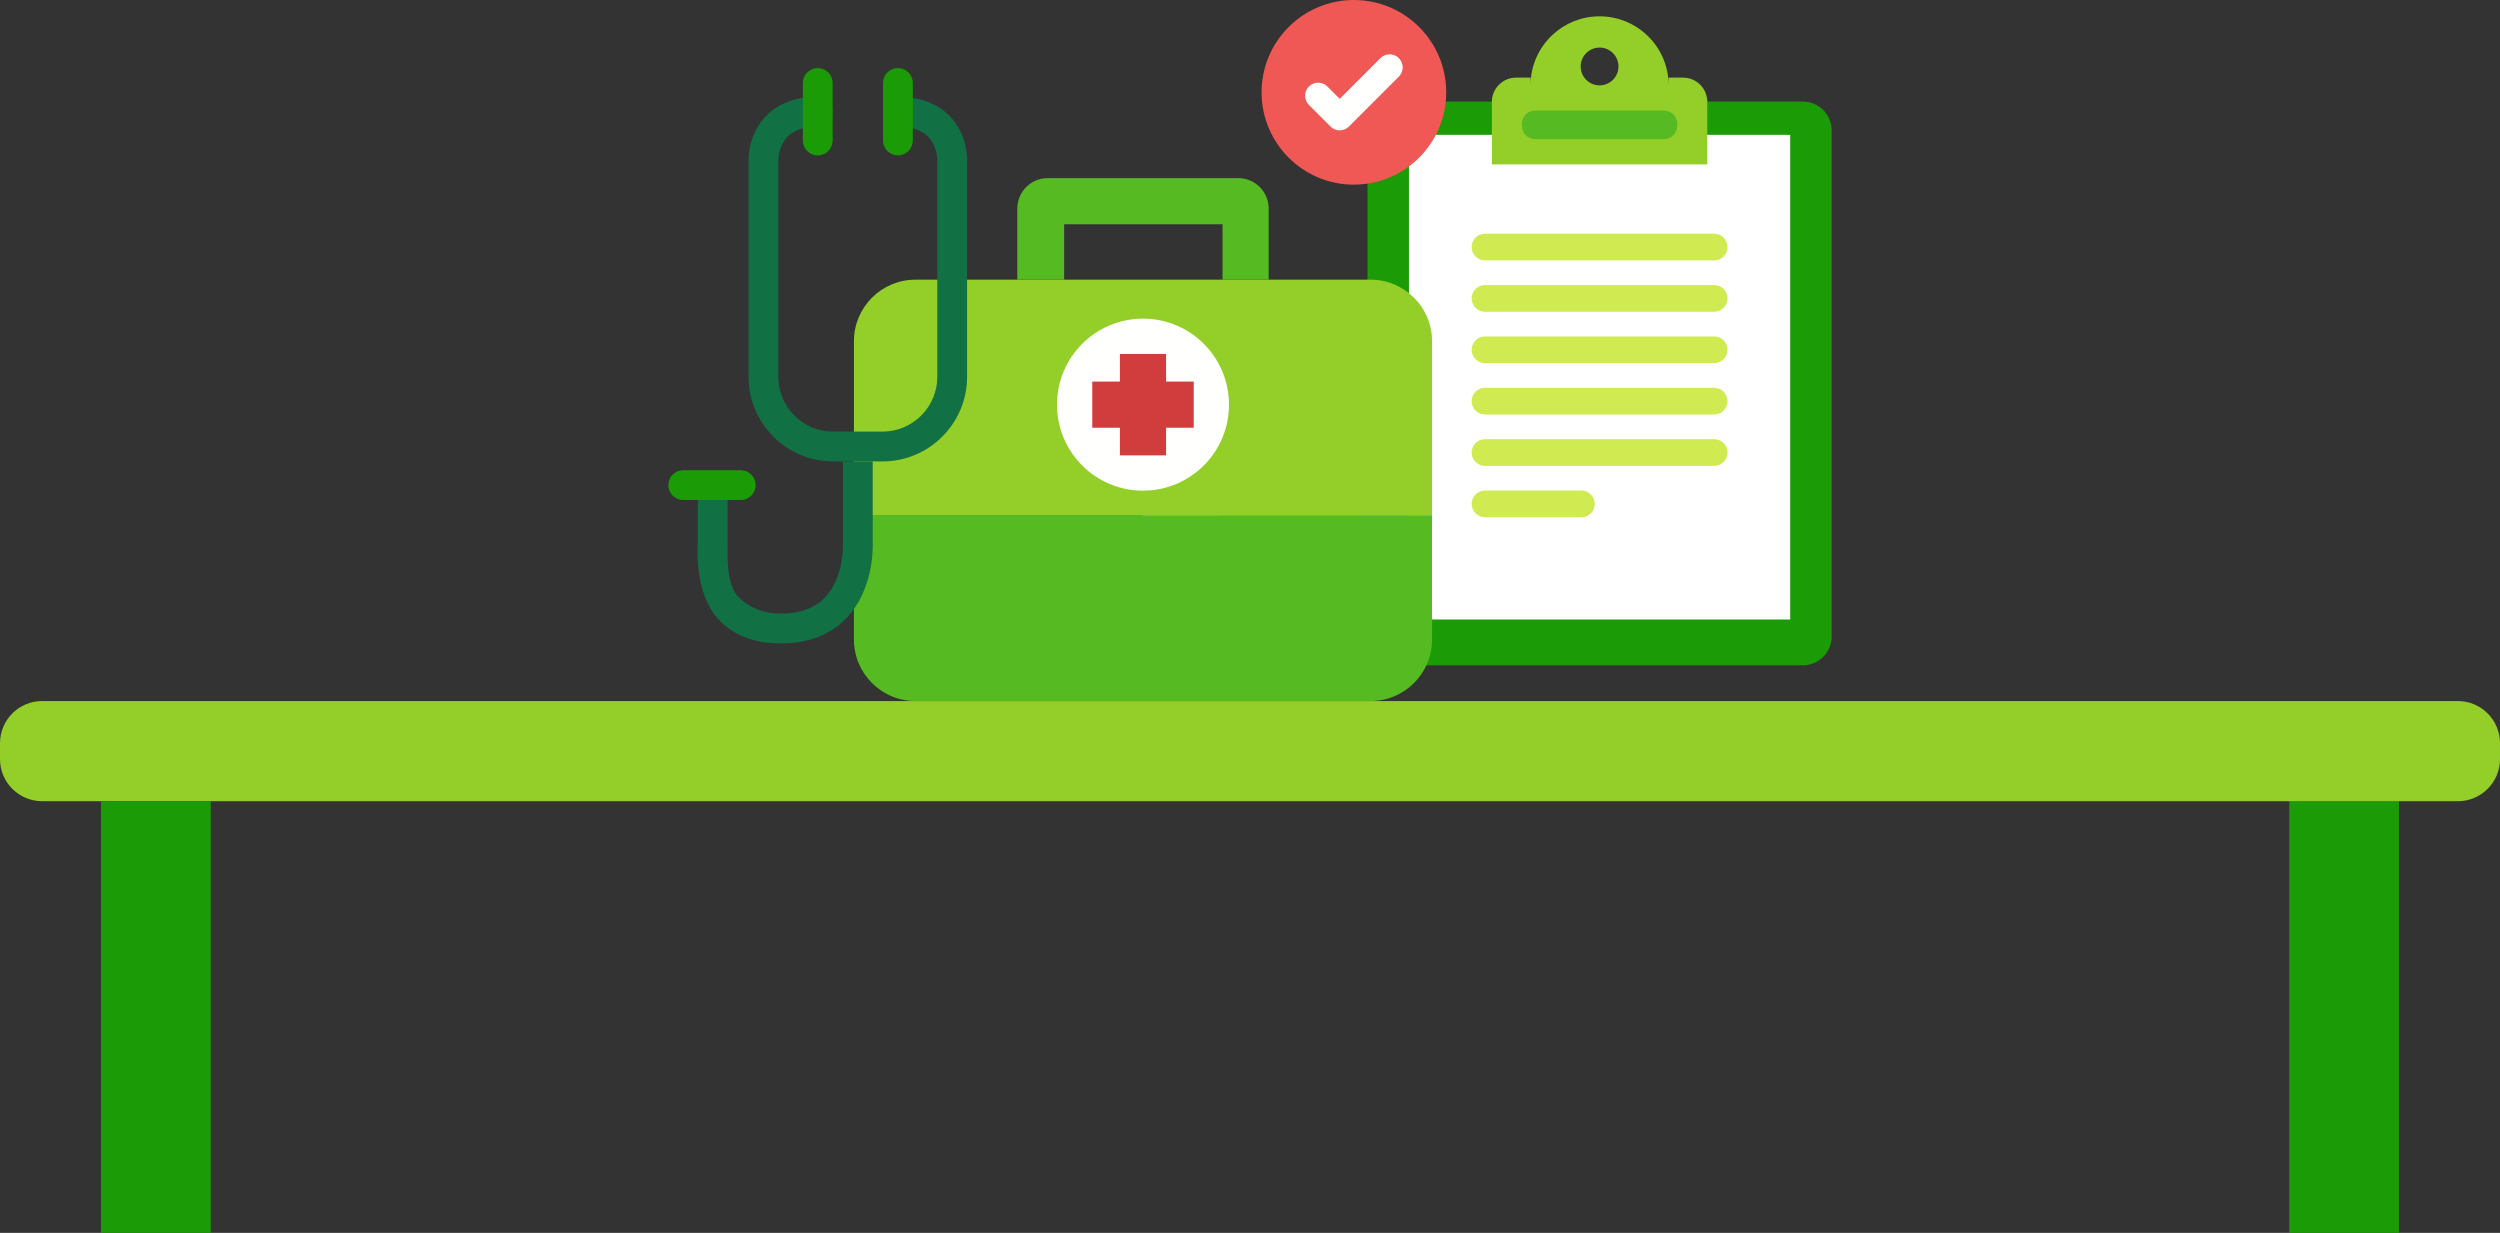 <?xml version="1.0" encoding="utf-8"?>
<!-- Generator: Adobe Illustrator 17.0.0, SVG Export Plug-In . SVG Version: 6.00 Build 0)  -->
<!DOCTYPE svg PUBLIC "-//W3C//DTD SVG 1.1//EN" "http://www.w3.org/Graphics/SVG/1.1/DTD/svg11.dtd">
<svg version="1.1" id="Layer_1" xmlns="http://www.w3.org/2000/svg" xmlns:xlink="http://www.w3.org/1999/xlink" x="0px" y="0px"
	 width="730px" height="360px" viewBox="0 0 730 360" enable-background="new 0 0 730 360" xml:space="preserve">
<rect x="0" y="0" width="730" height="360" fill="#333333" stroke="none"/>
<g>
	<g>
		<rect x="668.46" y="233.954" fill="#1B9B05" width="32.058" height="126.046"/>
		<path fill="#94CE28" d="M717.688,204.706H365H12.313c-6.8,0-12.313,5.513-12.313,12.313v4.624c0,6.8,5.513,12.312,12.313,12.312
			H365h352.687c6.8,0,12.312-5.512,12.312-12.312v-4.624C730,210.219,724.487,204.706,717.688,204.706z"/>
		<rect x="29.482" y="233.954" fill="#1B9B05" width="32.058" height="126.046"/>
	</g>
</g>
<g>
	<g>
		<g>
			<path fill="#1B9B05" d="M534.839,185.868c0,4.646-3.766,8.412-8.412,8.412H407.727c-4.645,0-8.412-3.766-8.412-8.412V38.07
				c0-4.646,3.766-8.412,8.412-8.412h118.701c4.645,0,8.412,3.766,8.412,8.412V185.868z"/>
			<g>
				<polygon fill="#FFFFFF" points="411.414,39.37 411.414,170.013 411.414,180.892 467.076,180.892 522.74,180.892 522.74,39.37 
									"/>
			</g>
			<g>
				<g>
					<path fill="#D0EB51" d="M504.44,87.141c0,2.155-1.747,3.902-3.901,3.902h-66.923c-2.156,0-3.902-1.747-3.902-3.902l0,0
						c0-2.155,1.746-3.903,3.902-3.903h66.923C502.693,83.239,504.44,84.986,504.44,87.141L504.44,87.141z"/>
					<path fill="#D0EB51" d="M504.44,102.142c0,2.154-1.747,3.902-3.901,3.902h-66.923c-2.156,0-3.902-1.748-3.902-3.902l0,0
						c0-2.156,1.746-3.903,3.902-3.903h66.923C502.693,98.238,504.44,99.986,504.44,102.142L504.44,102.142z"/>
					<path fill="#D0EB51" d="M504.44,72.142c0,2.154-1.747,3.902-3.901,3.902h-66.923c-2.156,0-3.902-1.748-3.902-3.902l0,0
						c0-2.156,1.746-3.903,3.902-3.903h66.923C502.693,68.238,504.44,69.985,504.44,72.142L504.44,72.142z"/>
					<path fill="#D0EB51" d="M504.44,117.141c0,2.156-1.747,3.902-3.901,3.902h-66.923c-2.156,0-3.902-1.746-3.902-3.902l0,0
						c0-2.156,1.746-3.903,3.902-3.903h66.923C502.693,113.238,504.44,114.985,504.44,117.141L504.44,117.141z"/>
					<path fill="#D0EB51" d="M465.67,147.14c0,2.155-1.746,3.903-3.901,3.903h-28.154c-2.156,0-3.902-1.748-3.902-3.903l0,0
						c0-2.155,1.746-3.902,3.902-3.902h28.154C463.924,143.238,465.67,144.985,465.67,147.14L465.67,147.14z"/>
					<path fill="#D0EB51" d="M504.44,132.14c0,2.155-1.747,3.902-3.901,3.902h-66.923c-2.156,0-3.902-1.747-3.902-3.902l0,0
						c0-2.155,1.746-3.903,3.902-3.903h66.923C502.693,128.238,504.44,129.985,504.44,132.14L504.44,132.14z"/>
				</g>
			</g>
		</g>
		<g>
			<g>
				<path fill="#94CE28" d="M400.192,81.664h-66.439h-66.438c-9.922,0-17.967,8.044-17.967,17.967v24.125v26.692h84.405h84.405
					v-26.692V99.631C418.158,89.708,410.114,81.664,400.192,81.664z"/>
				<rect x="333.752" y="150.449" fill="#FFFFFF" width="84.405" height="8.235"/>
				<path fill="#56BA22" d="M333.753,150.449v-0.076h-84.405v36.366c0,9.922,8.045,17.967,17.967,17.967h66.438h66.439
					c9.922,0,17.966-8.045,17.966-17.967v-36.291H333.753z"/>
			</g>
			<circle fill="#FFFFFD" cx="333.752" cy="118.159" r="25.115"/>
			<path fill="#56BA22" d="M361.557,52.007h-27.804H305.95c-4.914,0-8.897,3.984-8.897,8.897v20.76h13.68V65.482h23.02h23.226
				v16.182h13.475v-20.76C370.454,55.991,366.471,52.007,361.557,52.007z"/>
			<polygon fill="#D13D3D" points="348.563,111.421 340.49,111.421 340.49,103.349 327.016,103.349 327.016,111.421 
				318.943,111.421 318.943,124.898 327.016,124.898 327.016,132.969 340.49,132.969 340.49,124.898 348.563,124.898 			"/>
			<g>
				<path fill="#127045" d="M243.277,134.734c-13.616,0-24.697-11.08-24.697-24.7V46.638c0,0,0-0.002,0-0.003
					c-0.011-1.084,0.137-7.675,5.147-12.799c3.607-3.689,8.673-5.559,15.052-5.559c2.402,0,4.35,1.947,4.35,4.35
					c0,2.403-1.948,4.351-4.35,4.351c-3.914,0-6.864,0.971-8.775,2.886c-2.662,2.666-2.722,6.557-2.722,6.714
					c0,0.011-0.003,0.021-0.003,0.032c0,0.009,0.003,0.017,0.003,0.027v63.396c0,8.822,7.175,15.998,15.994,15.998h14.414
					c8.821,0,16-7.176,16-15.998V46.583c0-0.039-0.022-4.01-2.725-6.718c-1.909-1.916-4.862-2.886-8.774-2.886
					c-2.404,0-4.351-1.948-4.351-4.351c0-2.403,1.948-4.35,4.351-4.35c6.378,0,11.443,1.87,15.05,5.559
					c5.165,5.28,5.165,12.134,5.149,12.802v63.396c0,13.62-11.079,24.7-24.7,24.7h-2.856h-8.702H243.277z"/>
				<path fill="#127045" d="M203.766,158.618V142.12c0-2.402,1.948-4.351,4.35-4.351c0.562,0,1.091,0.115,1.583,0.308
					c1.618,0.634,2.768,2.2,2.768,4.043v16.783c0,2.865-0.579,12.147,3.526,15.812c2.922,2.607,6.605,4.461,12.014,4.461
					c5.535,0,9.86-1.58,12.854-4.694c5.584-5.807,5.28-15.299,5.277-15.379c-0.003-0.066-0.005-0.133-0.005-0.2v-24.1v-0.069h8.702
					v24.09c0.045,1.425,0.18,13.434-7.645,21.631c-4.702,4.926-11.157,7.422-19.184,7.422c-8.078,0-14.348-2.528-18.635-7.518
					C202.494,172.362,203.766,158.618,203.766,158.618z"/>
				<g>
					<path fill="#1B9B05" d="M262.193,45.37c2.402,0,4.349-1.948,4.349-4.351V24.236c0-2.402-1.948-4.35-4.349-4.35
						c-2.404,0-4.351,1.948-4.351,4.35v16.782C257.841,43.421,259.789,45.37,262.193,45.37z"/>
				</g>
				<g>
					<path fill="#1B9B05" d="M238.78,45.37c2.402,0,4.35-1.948,4.35-4.351V24.236c0-2.402-1.948-4.35-4.35-4.35
						c-2.402,0-4.351,1.948-4.351,4.35v16.782C234.429,43.421,236.378,45.37,238.78,45.37z"/>
				</g>
				<g>
					<path fill="#1B9B05" d="M199.512,146.005h16.782c2.402,0,4.349-1.948,4.349-4.35c0-2.403-1.947-4.351-4.349-4.351h-16.782
						c-2.404,0-4.352,1.948-4.352,4.351C195.161,144.057,197.109,146.005,199.512,146.005z"/>
				</g>
			</g>
		</g>
		<g>
			<path fill="#EF5854" d="M395.443,0.006c-0.036,0-0.071-0.006-0.103-0.006c-14.892,0-26.961,12.072-26.961,26.959
				c0,14.891,12.069,26.962,26.961,26.962c0.032,0,0.068-0.006,0.103-0.006c14.843-0.054,26.855-12.098,26.855-26.956
				C422.298,12.106,410.285,0.065,395.443,0.006"/>
			<path fill="#FFFFFD" d="M391.198,38.064c-0.974,0-1.949-0.375-2.694-1.116l-6.301-6.301c-1.486-1.488-1.486-3.901,0-5.39
				c1.489-1.488,3.903-1.488,5.393,0l3.601,3.601l11.882-11.88c1.491-1.49,3.902-1.49,5.392,0c1.488,1.491,1.488,3.903,0,5.391
				l-14.578,14.579C393.15,37.689,392.177,38.064,391.198,38.064"/>
		</g>
	</g>
	<path fill="#94CE28" d="M491.45,22.669h-4.21c0,0.517,0,1.244,0,2.259c0-5.891-2.527-11.19-6.556-14.877
		c-3.586-3.282-8.362-5.285-13.606-5.285c-5.245,0-10.02,2.003-13.606,5.285c-4.028,3.686-6.556,8.986-6.556,14.877
		c0-1.015,0-1.742,0-2.259h-4.21c-3.911,0-7.081,3.17-7.081,7.082v2.973v15.288h62.907V32.724v-2.973
		C498.531,25.839,495.361,22.669,491.45,22.669z M467.077,13.891c3.048,0,5.519,2.471,5.519,5.519c0,3.048-2.471,5.518-5.519,5.518
		c-3.048,0-5.519-2.471-5.519-5.518C461.558,16.362,464.029,13.891,467.077,13.891z"/>
	<path fill="#56BA22" d="M489.751,36.78c0,2.125-1.723,3.848-3.848,3.848h-37.652c-2.125,0-3.848-1.723-3.848-3.848v-0.648
		c0-2.125,1.723-3.848,3.848-3.848h37.652c2.125,0,3.848,1.723,3.848,3.848V36.78z"/>
</g>
</svg>
